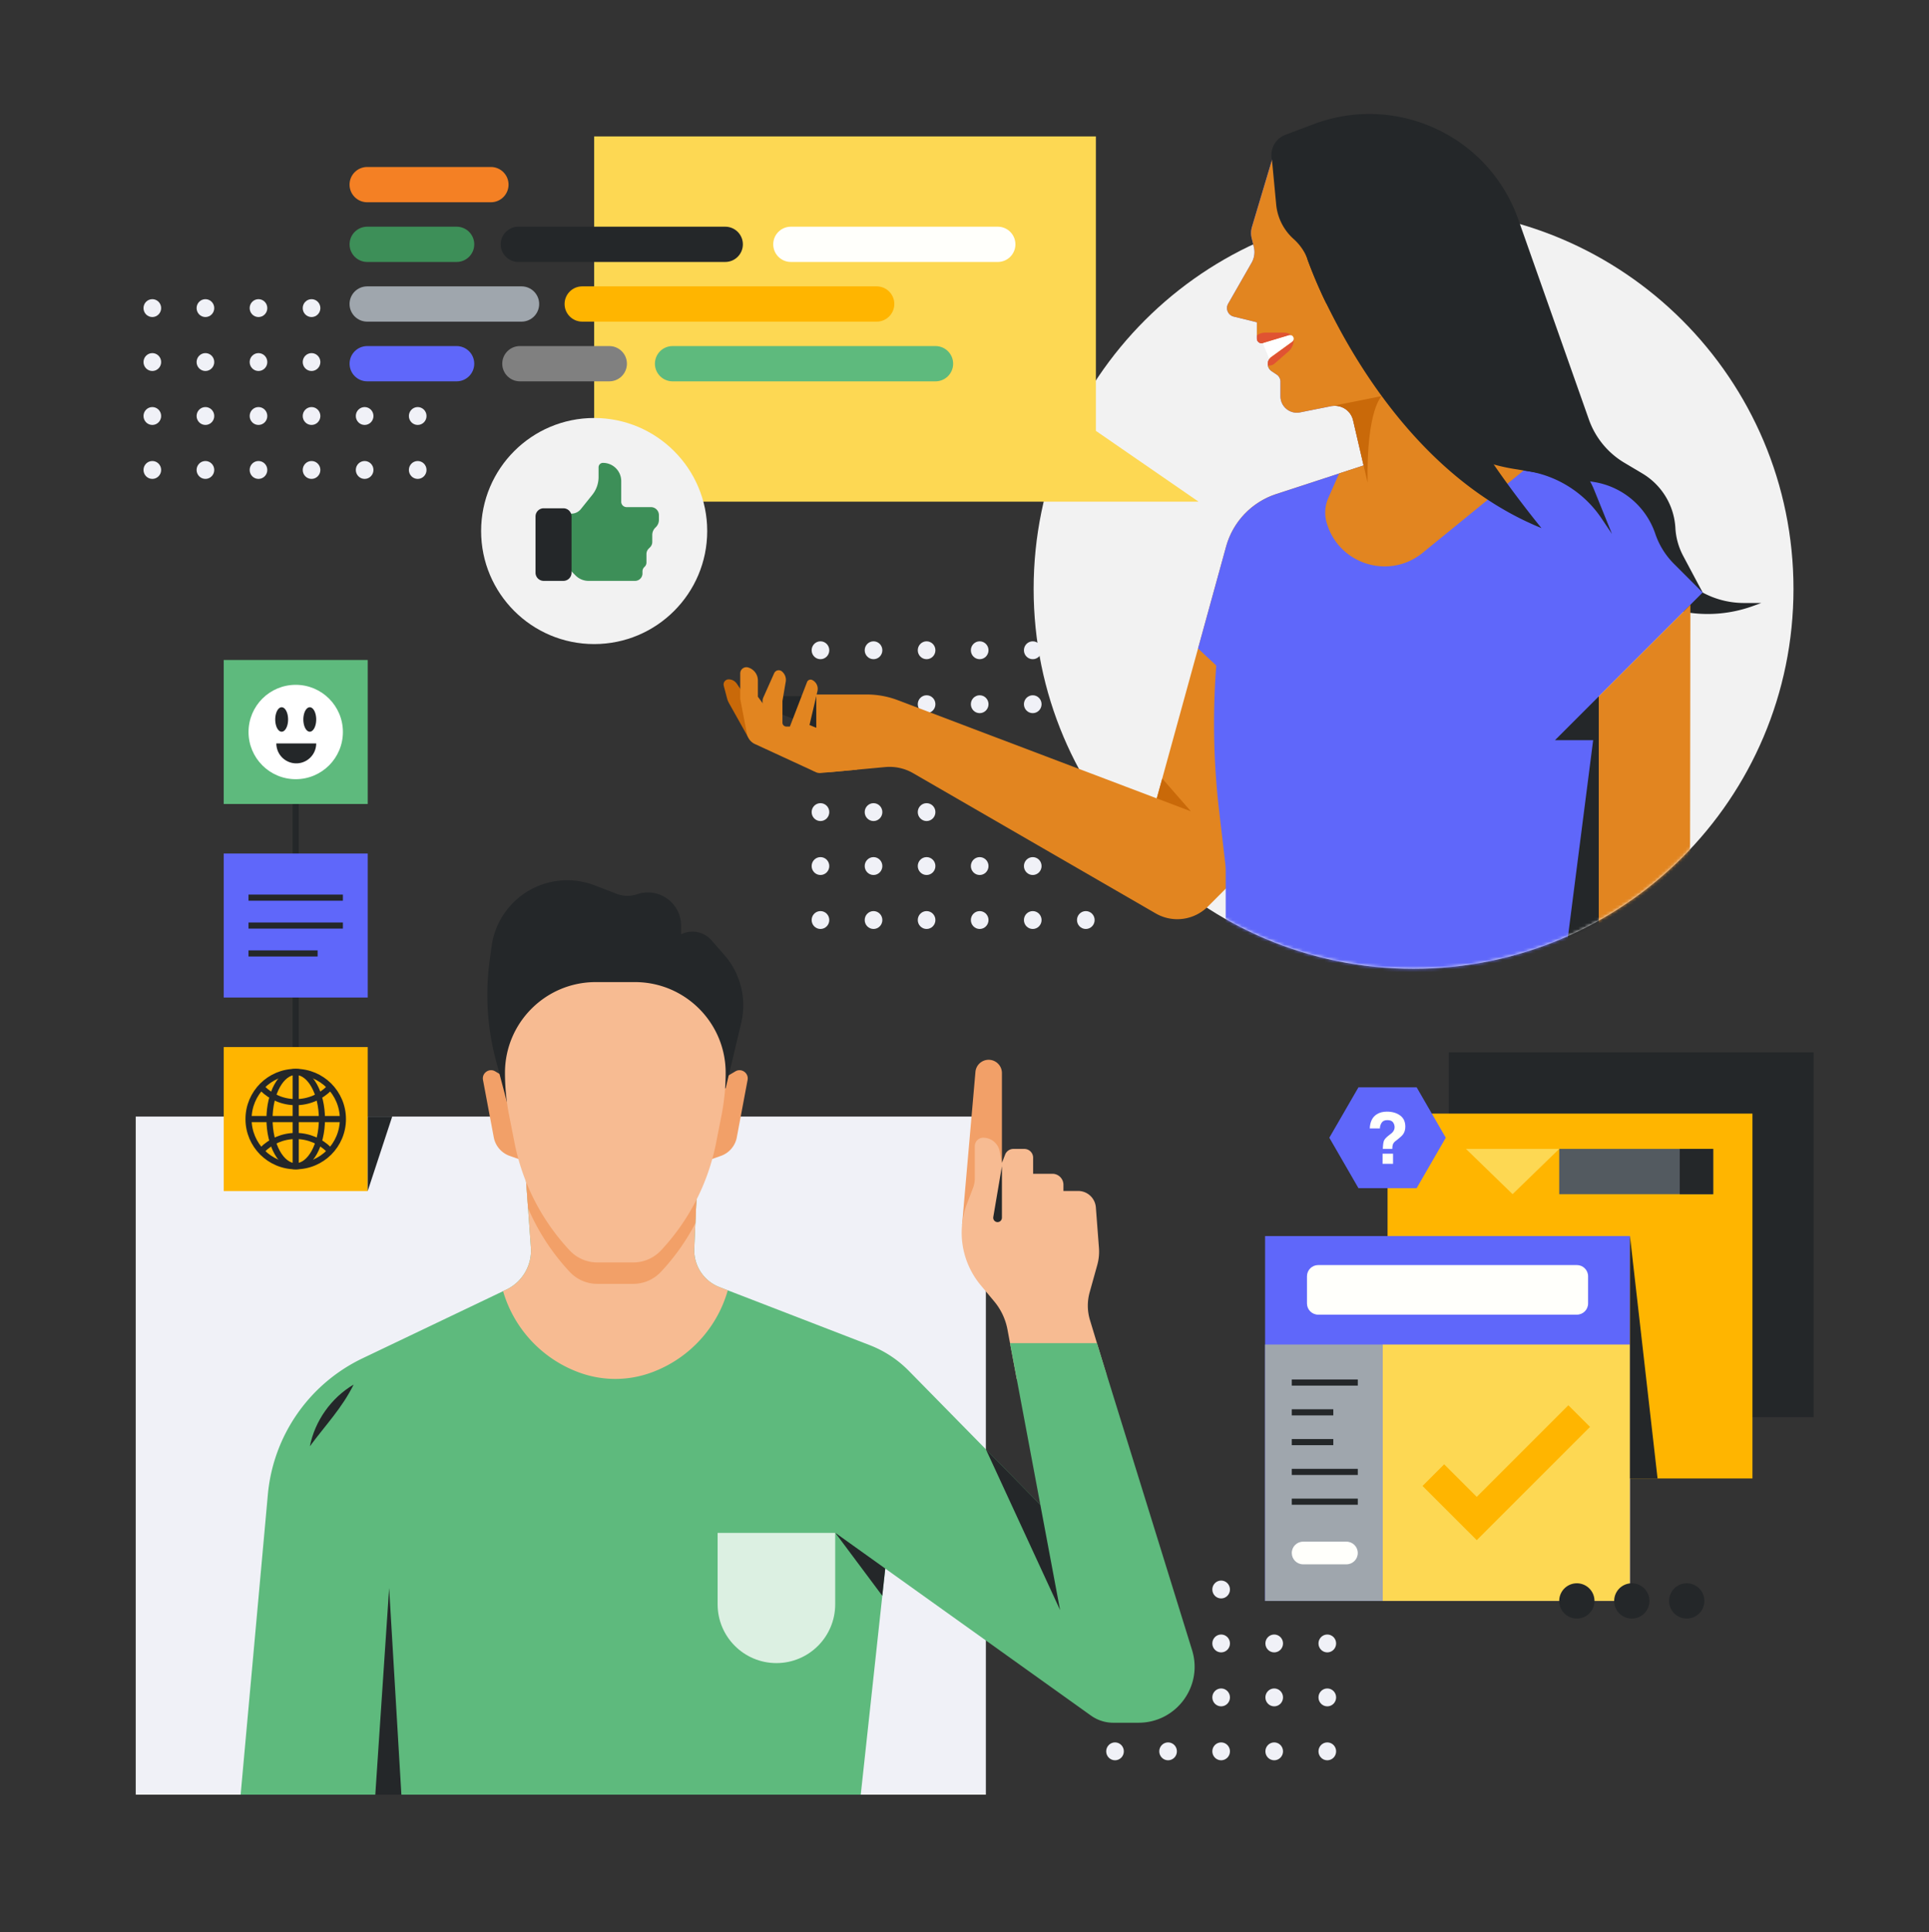 <svg width="630" height="631" fill="none" xmlns="http://www.w3.org/2000/svg"><rect width="100%" height="100%" fill="#333333" stroke="none"/><path d="M267.96 215.3c1.591 0 2.88-1.307 2.88-2.92s-1.289-2.92-2.88-2.92-2.88 1.307-2.88 2.92 1.289 2.92 2.88 2.92zm17.33 0c1.591 0 2.88-1.307 2.88-2.92s-1.289-2.92-2.88-2.92-2.88 1.307-2.88 2.92 1.289 2.92 2.88 2.92zm17.33 0c1.591 0 2.88-1.307 2.88-2.92s-1.289-2.92-2.88-2.92-2.88 1.307-2.88 2.92 1.289 2.92 2.88 2.92zm-34.66 17.62c1.591 0 2.88-1.307 2.88-2.92s-1.289-2.92-2.88-2.92-2.88 1.307-2.88 2.92 1.289 2.92 2.88 2.92zm17.33 0c1.591 0 2.88-1.307 2.88-2.92s-1.289-2.92-2.88-2.92-2.88 1.307-2.88 2.92 1.289 2.92 2.88 2.92zm17.33 0c1.591 0 2.88-1.307 2.88-2.92s-1.289-2.92-2.88-2.92-2.88 1.307-2.88 2.92 1.289 2.92 2.88 2.92zm-34.66 17.62c1.591 0 2.88-1.307 2.88-2.92s-1.289-2.92-2.88-2.92-2.88 1.307-2.88 2.92 1.289 2.92 2.88 2.92zm17.33 0c1.591 0 2.88-1.307 2.88-2.92s-1.289-2.92-2.88-2.92-2.88 1.307-2.88 2.92 1.289 2.92 2.88 2.92zm17.33 0c1.591 0 2.88-1.307 2.88-2.92s-1.289-2.92-2.88-2.92-2.88 1.307-2.88 2.92 1.289 2.92 2.88 2.92zm-34.66 17.62c1.591 0 2.88-1.307 2.88-2.92s-1.289-2.92-2.88-2.92-2.88 1.307-2.88 2.92 1.289 2.92 2.88 2.92zm17.33 0c1.591 0 2.88-1.307 2.88-2.92s-1.289-2.92-2.88-2.92-2.88 1.307-2.88 2.92 1.289 2.92 2.88 2.92zm17.33 0c1.591 0 2.88-1.307 2.88-2.92s-1.289-2.92-2.88-2.92-2.88 1.307-2.88 2.92 1.289 2.92 2.88 2.92zm-34.66 17.62c1.591 0 2.88-1.307 2.88-2.92s-1.289-2.92-2.88-2.92-2.88 1.307-2.88 2.92 1.289 2.92 2.88 2.92zm17.33 0c1.591 0 2.88-1.307 2.88-2.92s-1.289-2.92-2.88-2.92-2.88 1.307-2.88 2.92 1.289 2.92 2.88 2.92zm17.33 0c1.591 0 2.88-1.307 2.88-2.92s-1.289-2.92-2.88-2.92-2.88 1.307-2.88 2.92 1.289 2.92 2.88 2.92zm-34.66 17.63c1.591 0 2.88-1.307 2.88-2.92s-1.289-2.92-2.88-2.92-2.88 1.307-2.88 2.92 1.289 2.92 2.88 2.92zm17.33 0c1.591 0 2.88-1.307 2.88-2.92s-1.289-2.92-2.88-2.92-2.88 1.307-2.88 2.92 1.289 2.92 2.88 2.92zm17.33 0c1.591 0 2.88-1.307 2.88-2.92s-1.289-2.92-2.88-2.92-2.88 1.307-2.88 2.92 1.289 2.92 2.88 2.92zm17.34-88.11c1.591 0 2.88-1.307 2.88-2.92s-1.289-2.92-2.88-2.92-2.88 1.307-2.88 2.92 1.289 2.92 2.88 2.92zm17.33 0c1.591 0 2.88-1.307 2.88-2.92s-1.289-2.92-2.88-2.92-2.88 1.307-2.88 2.92 1.289 2.92 2.88 2.92zm17.33 0c1.591 0 2.88-1.307 2.88-2.92s-1.289-2.92-2.88-2.92-2.88 1.307-2.88 2.92 1.289 2.92 2.88 2.92zm-34.66 17.62c1.591 0 2.88-1.307 2.88-2.92s-1.289-2.92-2.88-2.92-2.88 1.307-2.88 2.92 1.289 2.92 2.88 2.92zm17.33 0c1.591 0 2.88-1.307 2.88-2.92s-1.289-2.92-2.88-2.92-2.88 1.307-2.88 2.92 1.289 2.92 2.88 2.92zm17.33 0c1.591 0 2.88-1.307 2.88-2.92s-1.289-2.92-2.88-2.92-2.88 1.307-2.88 2.92 1.289 2.92 2.88 2.92zm-34.66 17.62c1.591 0 2.88-1.307 2.88-2.92s-1.289-2.92-2.88-2.92-2.88 1.307-2.88 2.92 1.289 2.92 2.88 2.92zm34.66 0c1.591 0 2.88-1.307 2.88-2.92s-1.289-2.92-2.88-2.92-2.88 1.307-2.88 2.92 1.289 2.92 2.88 2.92zm-17.33 17.62c1.591 0 2.88-1.307 2.88-2.92s-1.289-2.92-2.88-2.92-2.88 1.307-2.88 2.92 1.289 2.92 2.88 2.92zm17.33 0c1.591 0 2.88-1.307 2.88-2.92s-1.289-2.92-2.88-2.92-2.88 1.307-2.88 2.92 1.289 2.92 2.88 2.92zm-34.66 17.62c1.591 0 2.88-1.307 2.88-2.92s-1.289-2.92-2.88-2.92-2.88 1.307-2.88 2.92 1.289 2.92 2.88 2.92zm17.33 0c1.591 0 2.88-1.307 2.88-2.92s-1.289-2.92-2.88-2.92-2.88 1.307-2.88 2.92 1.289 2.92 2.88 2.92zm-17.33 17.63c1.591 0 2.88-1.307 2.88-2.92s-1.289-2.92-2.88-2.92-2.88 1.307-2.88 2.92 1.289 2.92 2.88 2.92zm17.33 0c1.591 0 2.88-1.307 2.88-2.92s-1.289-2.92-2.88-2.92-2.88 1.307-2.88 2.92 1.289 2.92 2.88 2.92zm17.33 0c1.591 0 2.88-1.307 2.88-2.92s-1.289-2.92-2.88-2.92-2.88 1.307-2.88 2.92 1.289 2.92 2.88 2.92zM49.75 103.55c1.59 0 2.88-1.307 2.88-2.92s-1.29-2.92-2.88-2.92c-1.59 0-2.88 1.307-2.88 2.92s1.29 2.92 2.88 2.92zm17.34 0c1.59 0 2.88-1.307 2.88-2.92s-1.29-2.92-2.88-2.92c-1.59 0-2.88 1.307-2.88 2.92s1.29 2.92 2.88 2.92zm17.33 0c1.59 0 2.88-1.307 2.88-2.92s-1.29-2.92-2.88-2.92c-1.59 0-2.88 1.307-2.88 2.92s1.29 2.92 2.88 2.92zm-34.67 17.62c1.59 0 2.88-1.307 2.88-2.92s-1.29-2.92-2.88-2.92c-1.59 0-2.88 1.307-2.88 2.92s1.29 2.92 2.88 2.92zm17.34 0c1.59 0 2.88-1.307 2.88-2.92s-1.29-2.92-2.88-2.92c-1.59 0-2.88 1.307-2.88 2.92s1.29 2.92 2.88 2.92zm17.33 0c1.59 0 2.88-1.307 2.88-2.92s-1.29-2.92-2.88-2.92c-1.59 0-2.88 1.307-2.88 2.92s1.29 2.92 2.88 2.92zm-34.67 17.62c1.59 0 2.88-1.307 2.88-2.92s-1.29-2.92-2.88-2.92c-1.59 0-2.88 1.307-2.88 2.92s1.29 2.92 2.88 2.92zm17.34 0c1.59 0 2.88-1.307 2.88-2.92s-1.29-2.92-2.88-2.92c-1.59 0-2.88 1.307-2.88 2.92s1.29 2.92 2.88 2.92zm17.33 0c1.59 0 2.88-1.307 2.88-2.92s-1.29-2.92-2.88-2.92c-1.59 0-2.88 1.307-2.88 2.92s1.29 2.92 2.88 2.92zm-34.67 17.62c1.59 0 2.88-1.307 2.88-2.92s-1.29-2.92-2.88-2.92c-1.59 0-2.88 1.307-2.88 2.92s1.29 2.92 2.88 2.92zm17.34 0c1.59 0 2.88-1.307 2.88-2.92s-1.29-2.92-2.88-2.92c-1.59 0-2.88 1.307-2.88 2.92s1.29 2.92 2.88 2.92zm17.33 0c1.59 0 2.88-1.307 2.88-2.92s-1.29-2.92-2.88-2.92c-1.59 0-2.88 1.307-2.88 2.92s1.29 2.92 2.88 2.92zm17.33-52.86c1.591 0 2.88-1.307 2.88-2.92s-1.289-2.92-2.88-2.92-2.88 1.307-2.88 2.92 1.289 2.92 2.88 2.92zm17.34 0c1.591 0 2.88-1.307 2.88-2.92s-1.289-2.92-2.88-2.92-2.88 1.307-2.88 2.92 1.289 2.92 2.88 2.92zm17.33 0c1.591 0 2.88-1.307 2.88-2.92s-1.289-2.92-2.88-2.92-2.88 1.307-2.88 2.92 1.289 2.92 2.88 2.92zm-34.67 17.62c1.591 0 2.88-1.307 2.88-2.92s-1.289-2.92-2.88-2.92-2.88 1.307-2.88 2.92 1.289 2.92 2.88 2.92zm17.34 0c1.591 0 2.88-1.307 2.88-2.92s-1.289-2.92-2.88-2.92-2.88 1.307-2.88 2.92 1.289 2.92 2.88 2.92zm17.33 0c1.591 0 2.88-1.307 2.88-2.92s-1.289-2.92-2.88-2.92-2.88 1.307-2.88 2.92 1.289 2.92 2.88 2.92zm-34.67 17.62c1.591 0 2.88-1.307 2.88-2.92s-1.289-2.92-2.88-2.92-2.88 1.307-2.88 2.92 1.289 2.92 2.88 2.92zm17.34 0c1.591 0 2.88-1.307 2.88-2.92s-1.289-2.92-2.88-2.92-2.88 1.307-2.88 2.92 1.289 2.92 2.88 2.92zm17.33 0c1.591 0 2.88-1.307 2.88-2.92s-1.289-2.92-2.88-2.92-2.88 1.307-2.88 2.92 1.289 2.92 2.88 2.92zm-34.67 17.62c1.591 0 2.88-1.307 2.88-2.92s-1.289-2.92-2.88-2.92-2.88 1.307-2.88 2.92 1.289 2.92 2.88 2.92zm17.34 0c1.591 0 2.88-1.307 2.88-2.92s-1.289-2.92-2.88-2.92-2.88 1.307-2.88 2.92 1.289 2.92 2.88 2.92zm17.33 0c1.591 0 2.88-1.307 2.88-2.92s-1.289-2.92-2.88-2.92-2.88 1.307-2.88 2.92 1.289 2.92 2.88 2.92zm227.74 365.65c1.591 0 2.88-1.307 2.88-2.92s-1.289-2.92-2.88-2.92-2.88 1.307-2.88 2.92 1.289 2.92 2.88 2.92zm0 17.62c1.591 0 2.88-1.307 2.88-2.92s-1.289-2.92-2.88-2.92-2.88 1.307-2.88 2.92 1.289 2.92 2.88 2.92zm0 17.62c1.591 0 2.88-1.307 2.88-2.92s-1.289-2.92-2.88-2.92-2.88 1.307-2.88 2.92 1.289 2.92 2.88 2.92zm0 17.62c1.591 0 2.88-1.307 2.88-2.92s-1.289-2.92-2.88-2.92-2.88 1.307-2.88 2.92 1.289 2.92 2.88 2.92zm17.33-35.24c1.591 0 2.88-1.307 2.88-2.92s-1.289-2.92-2.88-2.92-2.88 1.307-2.88 2.92 1.289 2.92 2.88 2.92zm0 17.62c1.591 0 2.88-1.307 2.88-2.92s-1.289-2.92-2.88-2.92-2.88 1.307-2.88 2.92 1.289 2.92 2.88 2.92zm0 17.62c1.591 0 2.88-1.307 2.88-2.92s-1.289-2.92-2.88-2.92-2.88 1.307-2.88 2.92 1.289 2.92 2.88 2.92zm17.33-52.86c1.591 0 2.88-1.307 2.88-2.92s-1.289-2.92-2.88-2.92-2.88 1.307-2.88 2.92 1.289 2.92 2.88 2.92zm17.33 0c1.591 0 2.88-1.307 2.88-2.92s-1.289-2.92-2.88-2.92-2.88 1.307-2.88 2.92 1.289 2.92 2.88 2.92zm-17.33 17.62c1.591 0 2.88-1.307 2.88-2.92s-1.289-2.92-2.88-2.92-2.88 1.307-2.88 2.92 1.289 2.92 2.88 2.92zm17.33 0c1.591 0 2.88-1.307 2.88-2.92s-1.289-2.92-2.88-2.92-2.88 1.307-2.88 2.92 1.289 2.92 2.88 2.92zm-17.33 17.62c1.591 0 2.88-1.307 2.88-2.92s-1.289-2.92-2.88-2.92-2.88 1.307-2.88 2.92 1.289 2.92 2.88 2.92zm17.33 0c1.591 0 2.88-1.307 2.88-2.92s-1.289-2.92-2.88-2.92-2.88 1.307-2.88 2.92 1.289 2.92 2.88 2.92zm-17.33 17.62c1.591 0 2.88-1.307 2.88-2.92s-1.289-2.92-2.88-2.92-2.88 1.307-2.88 2.92 1.289 2.92 2.88 2.92zm17.33 0c1.591 0 2.88-1.307 2.88-2.92s-1.289-2.92-2.88-2.92-2.88 1.307-2.88 2.92 1.289 2.92 2.88 2.92zm17.34-52.86c1.591 0 2.88-1.307 2.88-2.92s-1.289-2.92-2.88-2.92-2.88 1.307-2.88 2.92 1.289 2.92 2.88 2.92zm0 17.62c1.591 0 2.88-1.307 2.88-2.92s-1.289-2.92-2.88-2.92-2.88 1.307-2.88 2.92 1.289 2.92 2.88 2.92zm0 17.62c1.591 0 2.88-1.307 2.88-2.92s-1.289-2.92-2.88-2.92-2.88 1.307-2.88 2.92 1.289 2.92 2.88 2.92zm0 17.62c1.591 0 2.88-1.307 2.88-2.92s-1.289-2.92-2.88-2.92-2.88 1.307-2.88 2.92 1.289 2.92 2.88 2.92zM321.98 364.68H44.33v221.47h277.65V364.68z" fill="#F0F1F7"/><path d="M461.66 316.41c68.527 0 124.08-55.553 124.08-124.08 0-68.528-55.553-124.08-124.08-124.08-68.528 0-124.08 55.552-124.08 124.08 0 68.527 55.552 124.08 124.08 124.08z" fill="#F2F2F2"/><mask id="a" style="mask-type:luminance" maskUnits="userSpaceOnUse" x="229" y="34" width="357" height="283"><path d="M396.07 76.55V34.16h189.67v158.17c0 68.52-55.55 124.08-124.08 124.08-23.56 0-45.58-6.56-64.34-17.96l-6.69 6.21h-43.81l-49.85-38.98H229.9v-67.07h140.19l25.68-46.53.3-75.53z" fill="#fff"/></mask><g mask="url(#a)"><path d="M275.14 227.13h-9.41v15.73h9.41v-15.73z" fill="#E28520"/></g><mask id="b" style="mask-type:luminance" maskUnits="userSpaceOnUse" x="229" y="34" width="357" height="283"><path d="M396.07 76.55V34.16h189.67v158.17c0 68.52-55.55 124.08-124.08 124.08-23.56 0-45.58-6.56-64.34-17.96l-6.69 6.21h-43.81l-49.85-38.98H229.9v-67.07h140.19l25.68-46.53.3-75.53z" fill="#fff"/></mask><g mask="url(#b)"><path d="M266.59 227.38v19l-1.43-9.17-12-4.76v-5.07h13.43z" fill="#242729"/></g><mask id="c" style="mask-type:luminance" maskUnits="userSpaceOnUse" x="229" y="34" width="357" height="283"><path d="M396.07 76.55V34.16h189.67v158.17c0 68.52-55.55 124.08-124.08 124.08-23.56 0-45.58-6.56-64.34-17.96l-6.69 6.21h-43.81l-49.85-38.98H229.9v-67.07h140.19l25.68-46.53.3-75.53z" fill="#fff"/></mask><g mask="url(#c)"><path d="M540.07 177.62l7.85 9.28a28.36 28.36 0 0 0 21.65 10.04h5.67l-2.67.97a43.335 43.335 0 0 1-42.35-7.23l-12.66-10.4" fill="#242729"/><path d="M416.81 161.35c-8 2.61-14.15 9.06-16.38 17.17l-9.16 33.28-11.69 42.48-1.79 6.48-10.15-3.85-74.42-28.22a28.438 28.438 0 0 0-10.12-1.86h-16.39l.27-1.13c.05-.25.08-.5.08-.74 0-1.18-.66-2.3-1.77-2.85-.66-.34-1.46-.02-1.72.67l-5.55 14.4c-.52 1.34-.21 2.86.79 3.89l9.69 9.98c.79.81 1.9 1.21 3.01 1.11l17.59-1.63c3.17-.29 6.36.4 9.11 1.99l79.22 45.8a14.12 14.12 0 0 0 17.06-2.24l8.78-8.79 21.41-68.83 20.65-66.42-28.52 9.31zM264.38 236.8l2.21-9.42 5.81 12.69-8.02-3.27z" fill="#E28520"/><path d="M388.94 264.99l-11.15-4.23 1.79-6.48 9.36 10.71z" fill="#C96909"/><path d="M445.34 152.03l-20.65 66.42-18.1 7.67-15.32-14.32 9.16-33.28c2.23-8.1 8.38-14.55 16.38-17.16l28.53-9.33z" fill="#5F67FA"/><path d="M556.08 193.51l-33.93 33.93v91.38H400.31v-34.23c0-.88-.05-1.75-.15-2.62l-2.01-17.23c-1.1-9.45-1.65-18.94-1.65-28.44 0-8.22.41-16.42 1.23-24.61a62.442 62.442 0 0 1 26.57-45.08l11.19-7.76 9.85-6.83-3.44-14.76a6.11 6.11 0 0 0-7.14-4.6l-10.17 2.03c-3.31.66-6.4-1.87-6.4-5.25v-4.77c0-.94-.47-1.82-1.25-2.34l-1.66-1.11a2.81 2.81 0 0 1-1.25-2.33c0-.9.42-1.74 1.15-2.27l6.82-4.96c.32-.24.52-.61.52-1.01 0-.84-.81-1.43-1.61-1.19l-8.5 2.56c-.95.29-1.92-.42-1.92-1.43v-5.33l-7.59-1.87c-1.84-.45-2.74-2.55-1.79-4.19l7.65-13.37c.91-1.59 1.17-3.46.72-5.24l-.68-2.76c-.31-1.23-.29-2.53.08-3.75l6.54-21.89 64.78 74.34 21.63 12.98 33.89 20.34 20.36 33.66z" fill="#5F67FA"/><path d="M412.41 112.05l2.81 6.82 11.51-9.03-4.97-2.49-9.35 4.7z" fill="#fff"/><path d="M505.49 147.25l-40.87 33.31c-10.94 8.91-27.42 3.75-31.33-9.81-.32-1.09-.48-2.21-.48-3.32 0-1.66.35-3.3 1.03-4.85l1.65-3.73 1.87-4.23 7.98-2.6-3.44-14.77c-.74-3.21-3.91-5.23-7.14-4.59l-7.85 1.56-2.31.47c-3.31.66-6.4-1.87-6.4-5.25v-4.77c0-.94-.47-1.82-1.25-2.34l-1.51-1-.16-.11a2.793 2.793 0 0 1-1.24-2.33c0-.9.43-1.74 1.15-2.28l6.82-4.95c.32-.24.51-.61.51-1.01 0-.27-.09-.52-.24-.73l-.13-.17c-.1-.09-.2-.17-.32-.21-.27-.15-.6-.19-.92-.09l-8.5 2.57c-.95.29-1.92-.43-1.92-1.43v-5.33l-7.58-1.86c-1.84-.45-2.74-2.55-1.79-4.2l7.65-13.37a7.07 7.07 0 0 0 .72-5.23l-.68-2.75c-.31-1.23-.28-2.52.09-3.75l6.54-21.89 64.78 74.34 21.63 12.98 3.64 7.72z" fill="#E28520"/><path d="M422.52 110.67v.31c0 1.48-.64 2.88-1.75 3.85l-4.53 3.94c-.45.4-1.03.61-1.62.61h-.54a2.851 2.851 0 0 1 1.11-2.76l6.82-4.95c.32-.23.51-.6.51-1z" fill="#E05332"/><path d="M446.64 157.59l-4.73-20.32c-.74-3.21-3.91-5.24-7.14-4.6l16.5-3.3s-5 4.3-4.63 28.22z" fill="#C96909"/><path d="M280 251.36l-11.97 1.11c-.65.06-1.3-.09-1.86-.42l-14.52-8.58a5.3 5.3 0 0 1-2.6-4.56v-9.89c0-.44.09-.87.27-1.26l3.52-7.89a1.62 1.62 0 0 1 2.47-.62c1.02.8 1.52 2.1 1.31 3.37l-1.08 6.35v7.05c0 .71.57 1.28 1.28 1.28h4.58" fill="#E28520"/><path d="M243.07 226.9l-2.44-3.61c-.6-.88-1.59-1.41-2.65-1.41-1.09 0-1.89 1.03-1.61 2.09l1.13 4.28c.11.43.28.85.5 1.24l6.3 11.24 4.17-.66-5.4-13.17z" fill="#C96909"/><path d="M266.17 252.06l-19.42-8.96a4.645 4.645 0 0 1-2.8-3.42l-2.12-11.03a3.94 3.94 0 0 1-.07-.77v-7.95c0-1.34 1.28-2.3 2.56-1.93 1.89.54 3.2 2.27 3.2 4.24v5.31l4.94 6.79 13.71 17.72zm285.9-54.54l-.16 121.31h-29.76v-91.39l29.92-29.92z" fill="#E28520"/><path d="M415.42 52.24l11.5 32.18a130.463 130.463 0 0 0 37.24 54.53 61.106 61.106 0 0 0 30.24 14.19l26.28 4.3a25.348 25.348 0 0 1 19.93 16.9c1.25 3.69 3.33 7.05 6.09 9.8l9.38 9.38-6.36-11.95c-1.5-2.83-2.38-5.95-2.55-9.15-.41-7.34-4.45-14-10.77-17.77l-5.88-3.5a26.868 26.868 0 0 1-11.61-14.17l-23.05-65.33c-9.61-27.25-39.74-41.28-66.78-31.11l-9.28 3.49a7.055 7.055 0 0 0-4.38 8.21z" fill="#242729"/><path d="M426.92 84.41s22.74 66.22 76.52 88.08c0 0-23.6-28.75-26.27-40.67m20.45 21.84l1.43.23c9.76 1.6 18.44 7.16 23.96 15.37l3.45 5.13-5.84-14.44a25.873 25.873 0 0 0-17.45-15.33l-8.79-2.29" fill="#242729"/><path d="M415.42 52.24l1.37 14.52a17.32 17.32 0 0 0 5.7 11.3c2.06 1.84 3.65 4.15 4.63 6.73 1.64 4.31 4.33 11.1 6.16 14.51l7.74-6.96-25.6-40.1zm106.73 175.2l-11.72 91.39h11.72v-91.39z" fill="#242729"/><path d="M421.83 109.57c-.27-.15-.6-.19-.92-.09l-8.5 2.57c-.95.29-1.92-.43-1.92-1.43v-1.05l.04-.03c.71-.58 1.59-.89 2.52-.89h6.44c.68 0 1.34.2 1.9.58l.44.34z" fill="#E05332"/></g><path d="M522.15 227.45l-14.31 14.31h14.31v-14.31z" fill="#242729"/><path d="M327.22 379.83v-29.34a4.332 4.332 0 0 0-8.65-.37l-4.38 50.04 13.03-20.33z" fill="#F2A068"/><path d="M361.44 449.19l-29.38 1.18-3.03-16.15c-.63-3.37-2.12-6.52-4.31-9.15l-4.42-5.3a26.787 26.787 0 0 1-4.45-26.74l1.93-5.04c.38-1 .58-2.07.58-3.15v-10.5c0-1.52 1.23-2.75 2.75-2.75 1.31 0 2.52.46 3.47 1.24a5.43 5.43 0 0 1 1.89 3.16l.75 3.84 1.06-2.75c.43-1.1 1.5-1.83 2.68-1.83h3.58c1.59 0 2.87 1.28 2.87 2.87v5.25h6.31c1.98 0 3.59 1.61 3.59 3.59v2.02h4.8c3.04 0 5.56 2.34 5.79 5.37l1.01 13.23c.14 1.86-.04 3.74-.54 5.54l-2.51 9.01c-.81 2.95-.78 6.07.11 9l5.47 18.06z" fill="#F7BB92"/><path d="M371.85 562.66h-8.29c-2.6 0-5.13-.82-7.25-2.33l-55.54-39.7-11.65-8.33-1.45 13.39-6.55 60.46H78.59l8.89-98.03a54.785 54.785 0 0 1 30.94-44.49l45.88-21.92 1.05-.5c5.27-2.51 8.45-7.99 8.03-13.81l-2.26-31.4h57.01l-1.38 31.83a12.875 12.875 0 0 0 8.22 12.55l2.72 1.05 46.36 17.91c4.8 1.86 9.15 4.72 12.76 8.39l25.18 25.64v.01l17.78 18.1-3.93-20.95-5.98-31.85h28.39l31.07 100.26c3.66 11.78-5.14 23.72-17.47 23.72z" fill="#5EBA7D"/><path d="M237.69 421.42c-1.6 5.7-4.45 10.91-8.23 15.3a40.318 40.318 0 0 1-16.97 11.65c-3.73 1.33-7.63 2-11.53 2-3.91 0-7.81-.67-11.54-2a40.276 40.276 0 0 1-25.12-26.66l1.05-.5c5.27-2.51 8.45-7.99 8.03-13.81l-.67-9.24-.19-2.67-.07-.94-.26-3.65-.53-7.33-.54-7.58h57.01l-.88 20.22-.14 3.3-.05 1.08-.09 2.15-.22 5.08a12.875 12.875 0 0 0 8.22 12.55l2.72 1.05z" fill="#F7BB92"/><path d="M166.1 352.51l-4.36-2.59c-1.98-1.18-4.42.53-4 2.8l3.52 18.74a7.999 7.999 0 0 0 5.21 6.07l6.57 2.31-6.94-27.33zm69.7 0l4.36-2.59c1.98-1.18 4.42.53 4 2.8l-3.52 18.74a7.999 7.999 0 0 1-5.21 6.07l-6.57 2.31 6.94-27.33z" fill="#F2A068"/><path d="M165.56 359.92l-3.6-13.58a83.557 83.557 0 0 1-2-32.94l.61-4.42a24.91 24.91 0 0 1 12.76-18.45c6.42-3.5 14.05-4 20.87-1.37l7.2 2.77c2.14.83 4.51.87 6.68.13 3.56-1.21 7.49-.5 10.39 1.88a10.86 10.86 0 0 1 3.97 8.39v2.84a8.222 8.222 0 0 1 9.89 1.91l4.23 4.82a24.914 24.914 0 0 1 5.51 22.19l-5.08 21.35-71.43 4.48z" fill="#242729"/><path d="M228.13 375.99l-.88 20.22-.14 3.3a71.047 71.047 0 0 1-11.27 15.9 12.334 12.334 0 0 1-9 3.91h-11.77c-1.71 0-3.37-.35-4.9-1.02-1.53-.66-2.93-1.63-4.09-2.88a71.848 71.848 0 0 1-13.63-20.87l-.26-3.65-.53-7.33-.54-7.58h57.01z" fill="#F2A068"/><path d="M200.95 320.76h-6.39c-16.37 0-29.64 13.27-29.64 29.64 0 4.65.45 9.28 1.35 13.84l1.77 8.99a71.801 71.801 0 0 0 18.04 35.2c2.33 2.48 5.58 3.89 8.99 3.89h11.78c3.41 0 6.67-1.42 9-3.9a71.67 71.67 0 0 0 18.03-35.19l1.77-8.99c.9-4.56 1.35-9.19 1.35-13.84 0-16.37-13.27-29.64-29.64-29.64h-6.41z" fill="#F7BB92"/><path d="M122.57 586.15l4.52-67.5 4 67.5h-8.52zm166.55-73.85l-.97 8.9-15.34-20.56 16.31 11.66zM101.2 472.37c1.65-8.33 6.99-15.85 14.3-20.16-3.82 7.72-9.18 13.22-14.3 20.16zm226.02-91.47v16.83c0 .78-.64 1.42-1.42 1.42-.88 0-1.55-.79-1.4-1.66l2.82-16.59zm19 144.97l-24.23-52.5 17.78 18.11 6.45 34.39z" fill="#242729"/><path d="M253.57 543.18c-10.6 0-19.2-8.6-19.2-19.2v-23.33h38.4v23.33c0 10.6-8.6 19.2-19.2 19.2z" fill="#DCF0E2"/><path d="M194.05 137.52s18.12-5.65 43.82 26.32h-43.82v-26.32z" fill="#242729"/><path d="M357.91 140.72V44.56H194.05v119.29H391.44l-33.53-23.13z" fill="#FDD853"/><path d="M160.33 66.06h-40.41c-3.18 0-5.76-2.58-5.76-5.76 0-3.18 2.58-5.76 5.76-5.76h40.41c3.18 0 5.76 2.58 5.76 5.76 0 3.18-2.58 5.76-5.76 5.76z" fill="#F48024"/><path d="M149.13 85.56h-29.2c-3.18 0-5.76-2.58-5.76-5.76 0-3.18 2.58-5.76 5.76-5.76h29.2c3.18 0 5.76 2.58 5.76 5.76 0 3.18-2.58 5.76-5.76 5.76z" fill="#3D8F58"/><path d="M236.86 85.56h-67.58c-3.18 0-5.76-2.58-5.76-5.76 0-3.18 2.58-5.76 5.76-5.76h67.58c3.18 0 5.76 2.58 5.76 5.76 0 3.18-2.58 5.76-5.76 5.76z" fill="#242729"/><path d="M325.87 85.56h-67.58c-3.18 0-5.76-2.58-5.76-5.76 0-3.18 2.58-5.76 5.76-5.76h67.58c3.18 0 5.76 2.58 5.76 5.76 0 3.18-2.58 5.76-5.76 5.76z" fill="#FFFFFB"/><path d="M170.33 105.05h-50.41c-3.18 0-5.76-2.58-5.76-5.76 0-3.18 2.58-5.76 5.76-5.76h50.41c3.18 0 5.76 2.58 5.76 5.76 0 3.18-2.58 5.76-5.76 5.76z" fill="#9FA6AD"/><path d="M286.32 105.05h-96.17c-3.18 0-5.76-2.58-5.76-5.76 0-3.18 2.58-5.76 5.76-5.76h96.17c3.18 0 5.76 2.58 5.76 5.76-.01 3.18-2.58 5.76-5.76 5.76z" fill="#FFB500"/><path d="M149.13 124.55h-29.2c-3.18 0-5.76-2.58-5.76-5.76 0-3.18 2.58-5.76 5.76-5.76h29.2c3.18 0 5.76 2.58 5.76 5.76 0 3.18-2.58 5.76-5.76 5.76z" fill="#5F67FA"/><path d="M198.99 124.55h-29.2c-3.18 0-5.76-2.58-5.76-5.76 0-3.18 2.58-5.76 5.76-5.76h29.2c3.18 0 5.76 2.58 5.76 5.76 0 3.18-2.58 5.76-5.76 5.76z" fill="gray"/><path d="M305.53 124.55h-85.88c-3.18 0-5.76-2.58-5.76-5.76 0-3.18 2.58-5.76 5.76-5.76h85.88c3.18 0 5.76 2.58 5.76 5.76 0 3.18-2.58 5.76-5.76 5.76z" fill="#5EBA7D"/><path d="M194.05 210.36c20.39 0 36.92-16.53 36.92-36.92s-16.53-36.92-36.92-36.92-36.92 16.53-36.92 36.92 16.53 36.92 36.92 36.92z" fill="#F2F2F2"/><path d="M96.58 239.08V365.5" stroke="#242729" stroke-width="2" stroke-miterlimit="10"/><path d="M120.09 341.98H73.06v47.03h47.03v-47.03z" fill="#FFB500"/><path d="M120.09 278.77H73.06v47.03h47.03v-47.03z" fill="#5F67FA"/><path d="M120.09 215.56H73.06v47.03h47.03v-47.03z" fill="#5EBA7D"/><path d="M96.58 380.91c8.511 0 15.41-6.899 15.41-15.41s-6.899-15.41-15.41-15.41c-8.51 0-15.41 6.899-15.41 15.41s6.9 15.41 15.41 15.41z" stroke="#242729" stroke-width="2" stroke-miterlimit="10"/><path d="M96.58 380.91c4.728 0 8.56-6.899 8.56-15.41s-3.832-15.41-8.56-15.41c-4.728 0-8.56 6.899-8.56 15.41s3.832 15.41 8.56 15.41zM81.16 365.5h30.83m-15.41-15.42v30.83" stroke="#242729" stroke-width="2" stroke-miterlimit="10"/><mask id="d" style="mask-type:luminance" maskUnits="userSpaceOnUse" x="81" y="350" width="31" height="31"><path d="M96.58 380.91c8.511 0 15.41-6.899 15.41-15.41s-6.899-15.41-15.41-15.41c-8.51 0-15.41 6.899-15.41 15.41s6.9 15.41 15.41 15.41z" fill="#fff"/></mask><g mask="url(#d)"><path d="M96.58 359.97c8.511 0 15.41-6.899 15.41-15.41s-6.899-15.41-15.41-15.41c-8.51 0-15.41 6.899-15.41 15.41s6.9 15.41 15.41 15.41zm0 41.87c8.511 0 15.41-6.899 15.41-15.41s-6.899-15.41-15.41-15.41c-8.51 0-15.41 6.899-15.41 15.41s6.9 15.41 15.41 15.41z" stroke="#242729" stroke-width="2" stroke-miterlimit="10"/></g><path d="M81.16 293.18h30.83m-30.83 9.11h30.83m-30.83 9.11h22.57" stroke="#242729" stroke-width="2" stroke-miterlimit="10"/><path d="M96.58 254.49c8.511 0 15.41-6.899 15.41-15.41s-6.899-15.41-15.41-15.41c-8.51 0-15.41 6.899-15.41 15.41s6.9 15.41 15.41 15.41z" fill="#fff"/><path d="M91.99 238.98c1.16 0 2.1-1.786 2.1-3.99s-.94-3.99-2.1-3.99c-1.16 0-2.1 1.786-2.1 3.99s.94 3.99 2.1 3.99zm9.18 0c1.16 0 2.1-1.786 2.1-3.99s-.94-3.99-2.1-3.99c-1.16 0-2.1 1.786-2.1 3.99s.94 3.99 2.1 3.99zm2.1 3.83a6.51 6.51 0 0 1-13.02 0" fill="#242729"/><path d="M204.65 165.63h7.93c1.45 0 2.62 1.17 2.62 2.62v1.53c0 .89-.35 1.74-.98 2.37l-.21.21c-.63.63-.98 1.48-.98 2.37V177c0 .65-.26 1.28-.72 1.74l-.46.46c-.46.46-.72 1.09-.72 1.74v2.77c0 .51-.2 1.01-.57 1.37l-.16.16c-.36.36-.57.85-.57 1.37v.68c0 1.34-1.09 2.43-2.43 2.43h-15.18c-1.59 0-3.11-.63-4.23-1.75l-2.52-2.52-.12-17.68h1.24a4 4 0 0 0 3.11-1.49l3.76-4.69a9.27 9.27 0 0 0 2.03-5.78v-3.19c0-.79.64-1.44 1.44-1.44 3.29 0 5.96 2.67 5.96 5.96v6.75c0 .96.79 1.74 1.76 1.74z" fill="#3D8F58"/><path d="M183.99 189.72h-6.42a2.67 2.67 0 0 1-2.67-2.67v-18.37a2.67 2.67 0 0 1 2.67-2.67h6.42a2.67 2.67 0 0 1 2.67 2.67v18.37c0 1.48-1.19 2.67-2.67 2.67zm-63.9 199.29l8-24.33h-8v24.33zm472.25-45.3H473.17v119.17h119.17V343.71z" fill="#242729"/><path d="M572.34 363.71H453.17v119.17h119.17V363.71z" fill="#FFB500"/><path d="M532.34 403.71H413.17v119.17h119.17V403.71z" fill="#5F67FA"/><path d="M532.34 439.13h-80.8v83.75h80.8v-83.75z" fill="#FDD853"/><path d="M514.99 528.64a5.76 5.76 0 1 0 0-11.52 5.76 5.76 0 0 0 0 11.52zm17.95 0a5.76 5.76 0 1 0 0-11.52 5.76 5.76 0 0 0 0 11.52zm17.94 0a5.76 5.76 0 1 0 0-11.52 5.76 5.76 0 0 0 0 11.52zm-18.54-124.93l9.01 79.17h-9.01v-79.17z" fill="#242729"/><path d="M462.67 355.13h-19.01l-9.51 16.46 9.51 16.47h19.01l9.51-16.47-9.51-16.46z" fill="#5F67FA"/><path d="M449.64 363.94c.9-.58 2.01-.87 3.32-.87 1.72 0 3.16.41 4.3 1.24 1.14.82 1.71 2.05 1.71 3.66 0 .99-.25 1.83-.74 2.51-.29.41-.85.94-1.67 1.58l-.81.63c-.44.34-.73.74-.88 1.2-.09.29-.14.74-.15 1.35h-3.1c.05-1.29.17-2.18.37-2.67.2-.49.71-1.06 1.53-1.7l.83-.65c.27-.21.49-.43.66-.68.3-.42.46-.88.46-1.39 0-.58-.17-1.11-.51-1.59-.34-.48-.96-.72-1.86-.72-.88 0-1.51.29-1.88.88-.37.59-.55 1.2-.55 1.83h-3.31c.1-2.16.85-3.7 2.28-4.61zm1.9 12.87h3.42v3.31h-3.42v-3.31z" fill="#FFFFFB"/><path d="M451.54 439.13h-38.37v83.75h38.37v-83.75z" fill="#9FA6AD"/><path d="M421.89 451.55h21.56m-21.56 9.73h13.56m-13.56 9.73h13.56m-13.56 9.73h21.56m-21.56 9.73h21.56" stroke="#242729" stroke-width="2" stroke-miterlimit="10"/><path d="M439.74 510.92h-14.15c-2.05 0-3.7-1.66-3.7-3.7 0-2.05 1.66-3.7 3.7-3.7h14.15c2.05 0 3.7 1.66 3.7 3.7.01 2.04-1.65 3.7-3.7 3.7z" fill="#FFFFFB"/><path d="M482.3 503.03l-17.71-17.7 7.07-7.07 10.64 10.63 29.92-29.92 7.07 7.07-36.99 36.99z" fill="#FFB500"/><path d="M559.52 375.24h-50.29v14.79h50.29v-14.79z" fill="#535A60"/><path d="M509.23 375.24h-30.46L494 390.02l15.23-14.78z" fill="#FDD853"/><path d="M559.52 375.24h-10.93v14.79h10.93v-14.79z" fill="#242729"/><path d="M515 429.38h-84.49c-2.02 0-3.66-1.64-3.66-3.66v-8.88c0-2.02 1.64-3.66 3.66-3.66H515c2.02 0 3.66 1.64 3.66 3.66v8.88c0 2.02-1.64 3.66-3.66 3.66z" fill="#FFFFFB"/></svg>